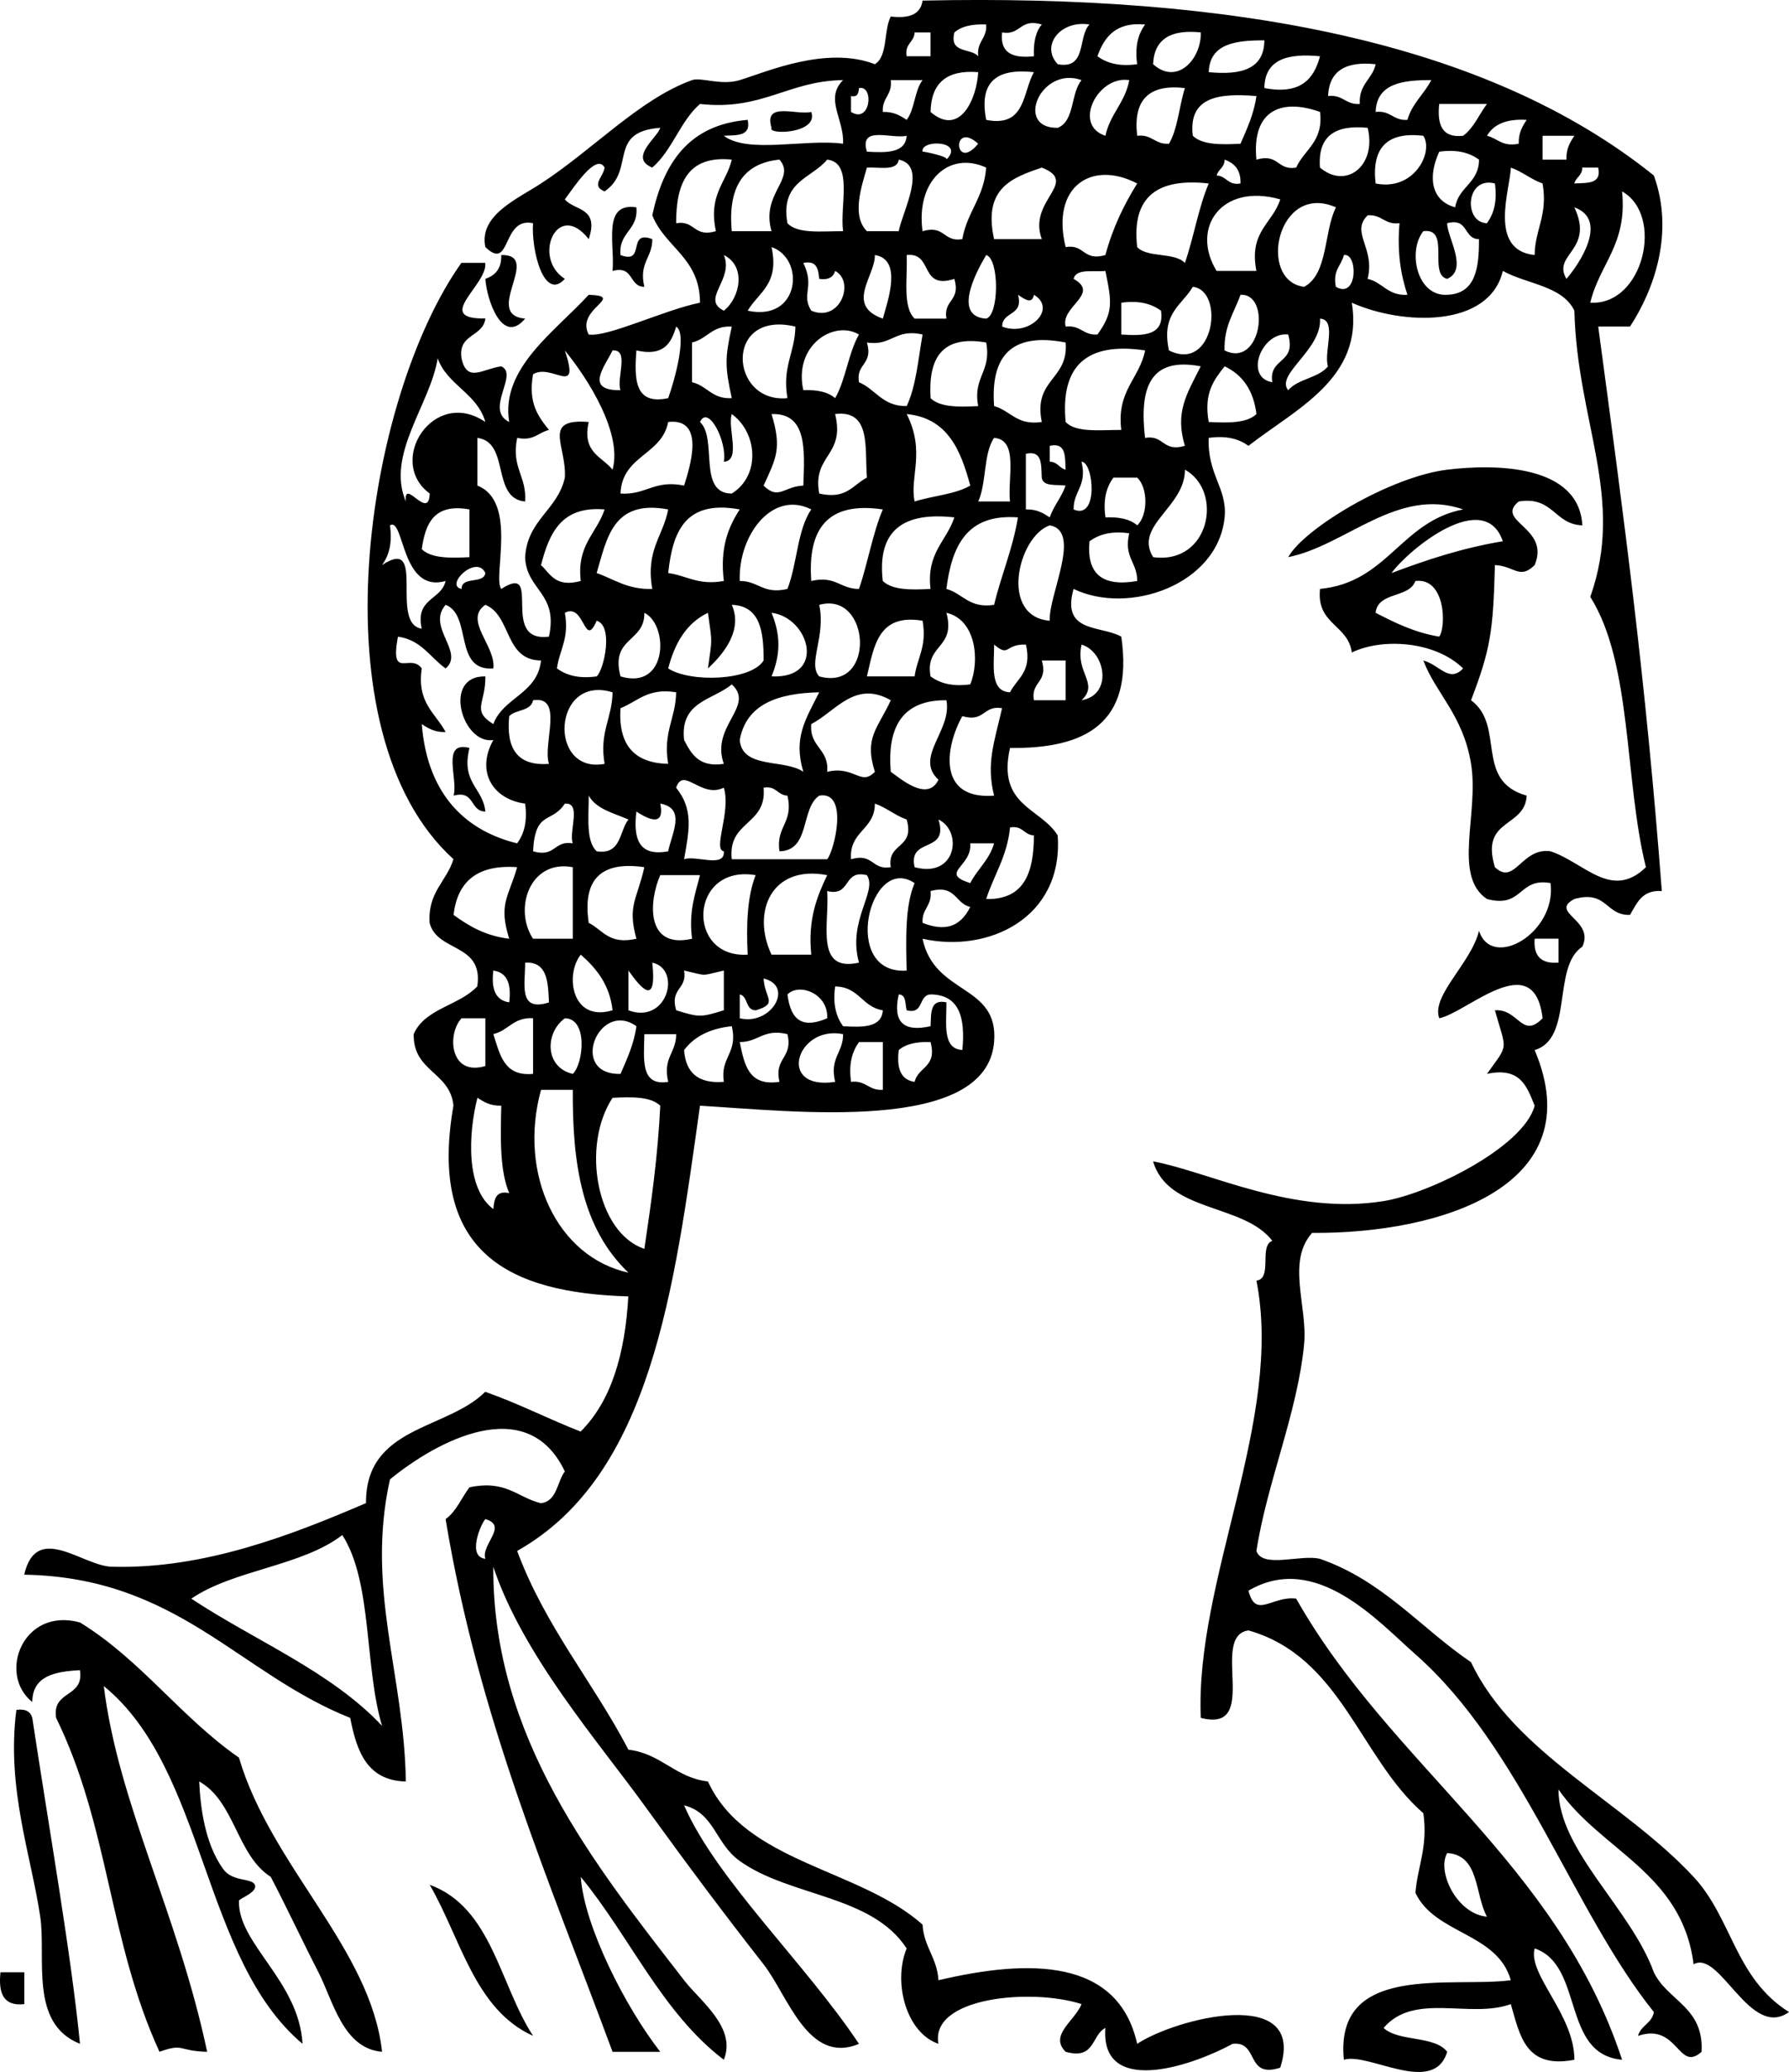 <svg xmlns="http://www.w3.org/2000/svg" viewBox="0 0 189.771 219.755"><path clip-rule="evenodd" d="M86.057 11.872c.82 2.323-4.711 2.464-4.215 1.685-.866-2.832 2.622-1.311 4.215-1.685zM67.507 21.99c.22 2.469-1.907 2.59-1.687 5.06 2.728 1.042.644-2.73 3.373-1.687.019 1.986-1.452 2.481-.843 5.058-1.675-.011-1.072-2.3-3.373-1.685.26-2.832-1.125-7.31 2.53-6.746zM53.172 27.049c4.415-.083-2.038 6.336 2.53 6.745-2.428 2.915-4.082-2.044-4.216-4.216 1.038-.368 1.732-1.078 1.686-2.529zM49.8 79.328c-.923 3.732 1.428 4.193 1.686 6.745-1.675-.011-1.071-2.3-3.372-1.687.51-1.738-1.361-5.858 1.686-5.058zM1.737 181.35c.981-.137 1.501.186 1.687.843 1.704 11.29 4.146 25.172 5.06 34.572-5.418-2.148-3.569-9.111-4.217-13.491-.961-6.49-3.605-13.62-2.53-21.92zM45.583 199.9c6.591 2.402 7.411 10.578 10.962 16.021-6.197-2.79-7.659-10.32-10.962-16.02zM.051 209.18H2.58v3.373c-2.221.26-2.767-1.16-2.529-3.37z" fill-rule="evenodd"/><path clip-rule="evenodd" d="M51.486 33.794c-.26 1.988-2.928 1.568-2.529 4.217.583 2.642 2.249 1.098 4.215.842 1.899.841-1.823 4.598.843 5.902-.953-5.712 4.944-9.649 8.432-13.491 4.04.157-1.448 1.466 0 4.215 2.02.307 8.037-2.622 11.805-3.373-.004-4.772-3.71-5.846-5.06-9.275 1.192-5.553 3.885-9.605 10.119-10.118.394 1.799-1.205 1.605-2.53 1.687 2.552 1.946 8.697.298 12.648.842.137-2.603-1.992-4.765 0-6.745-5.838.063-8.538 3.268-15.177 2.529-2.105 1.831-2.942 4.927-5.06 6.746-2.553-1.031.596-3.218.843-4.217-5.67.423-2.573 4.479-5.902 6.747-1.501-.619-.122-1.534 0-2.529-.873-1.626-3.343 2.21-4.216 3.372 1.019 1.232 3.687.812 2.53 4.217-3.317-4.254-6.047 1.99-2.53 4.215-2.233 2.45-3.581-3.116-3.373-5.902-3.359-.724-2.284 5.206-5.06 2.529-.703-3.345 3.306-5.058 5.903-6.745 5.494-3.569 10.459-8.956 16.021-10.962.94-.34 3.079.603 5.059 0 2.782-.849 9.197-3.683 14.335-1.687 1.396-.853.916-3.581 1.686-5.06 1.923.236 3.171-.203 3.373-1.687 32.754-.712 59.81 4.273 77.574 18.55 2.206 6.091-.007 12.171-2.529 16.022h-3.373c2.804 20.843 5.049 37.501 6.746 59.868-2.109-.145-2.64 1.295-3.373 2.529-2.617.086-2.405-2.652-5.902-1.687-2.734 1.461 2.191 2.21.843 5.06-3.229 2.111-.925 9.755-5.058 10.962 6.08 14.351-9.81 19.491-23.61 19.393-2.727 3.081-.46 7.784-.845 11.805-.688 7.229-3.947 14.717-5.058 21.924.627 1.901 4.729.329 6.746.842 6.678 2.316 10.666 7.323 16.02 10.962 4.544 9.635 16.193 14.785 23.609 22.767 4.109 4.424 4.37 10.715 10.119 14.335-4.131 2.968-7.342-6.673-10.119-5.06-1.224-9.735-9.864-12.059-14.334-18.551.002 6.472 7.641 12.592 10.118 19.395 1.454 3.044 5.324 3.671 5.06 8.432-2.492 2.245-2.476-3.13-6.744-1.687.296-1.107 1.483-1.325 1.685-2.529-8.599-10.715-14.057-28.063-25.295-37.943-3.968-3.49-10.562-10.943-17.707-6.747.765 3.062 2.488.514 5.059.845 10.062 17.763 27.687 27.963 34.57 48.905-6.47-.557-4.015-10.038-9.273-11.806-.758 2.751 4.219 7.005 4.215 11.806-5.237 1.021-5.785-2.646-6.746-5.902-4.321 1.581-10.244-1.299-13.491 2.529 1.601 1.491 5.398.784 6.745 2.529-1.431 4.733-8.336.024-10.96.844-1.031-10.375 11.438-7.601 17.706-8.433-1.413-5.051-8.061-4.868-10.117-9.275.235-2.855 1.341-4.841.844-8.432-6.761-5.888-8.702-16.594-18.551-19.395-4.194.587 1.397 10.957-5.062 9.275-.616-14.718 8.798-31.679 5.904-46.375 1.752-.217.229-3.704 1.687-4.217-3.04-3.987-11.069-2.984-12.648-8.432 6.01 1.132 14.808 5.763 24.452 4.216 4.813-.772 14.854-5.705 16.022-10.118-.814-1.996-1.48-4.143-5.061-3.373 2.35-3.294 2.085-2.315.845-6.746 2.515-.187 2.865 3.114 5.058.844-.892-7.656-8.022-.576-10.962 0-.885-2.399 3.408-5.867 4.216-9.275 1.358 4.21 8.257.229 7.589-5.06-3.437-.626-2.902 2.717-6.745 1.687-3.663-2.455-.826-9.027-1.687-14.335-.839-5.179-3.792-7.532-5.058-10.96 1.754.476 2.725 2.409 4.216.842-3.057-2.982-8.715-3.211-11.805-1.687-.395-2.98-3.782-2.964-3.373-6.746 7.18-.688 8.57-7.167 15.178-8.431-6.951-2.439-12.448 3.845-18.551 5.06 1.68-3.042 10.793-8.53 16.862-9.275 5.178-.638 13.98-.513 14.335 5.902-2.996-.095-3.064-3.119-6.746-2.529-2.612 2.125 3.391 2.735 1.688 6.745-1.607 1.581-2.119.093-4.216 0-.18 7.058-.479 8.958-2.531 14.335 3.688 2.721.289 8.53 5.902 10.118-.182 3.472-4.954 2.353-3.371 7.588 2.114 2.017 2.823-2.13 5.9-1.687 3.562 1.172 6.466 5.247 10.119 1.687-2.298-9.224-1.438-21.608-5.902-28.668 3.721-10.5-1.392-18.505-1.687-30.355-1.277-2.658-5.062-2.809-7.588-4.216-1.449 6.073-10.638 5.777-16.021 3.372 1.297 7.983-5.853 11.207-10.962 15.177-.979-.707-2.263-1.112-4.217-.842-.161 3.914 1.994 5.344 1.687 8.431-.712 7.146-10.167 10.414-16.021 7.589-1.343 4.716 2.908 3.838 5.059 5.06 1.354 9.226-3.835 11.905-11.805 11.806-1.389 6.165 3.234 6.322 5.058 9.273.633 8.757-7.357 12.527-14.333 10.962 1.25 6.024 8.112 4.778 7.589 10.962-.826 9.771-21.313 7.321-31.198 6.746-2.735 19.469-5.181 39.229-19.394 47.22 2.968 7.994 8.038 13.886 11.805 21.079 3.512.423 4.92 2.95 8.432 3.373 3.99 8.659 16.075 9.221 22.766 15.178.142 2.388 1.546 3.515 1.687 5.902 9.605-2.263 19.044-2.356 21.08 6.746 4.09-2.716 17.993-6.256 15.177 2.529-3.73 1.203-2.204-2.854-5.06-2.529-4.86 2.631-14.021 5.384-13.489-1.687-1.494.754-1.074 3.423-4.217 2.529-1.785-1.771.992-3.287 1.687-5.059-5.364-1.724-16.101-.715-15.178 4.216-3.443-1.186-4.839-6.542-3.373-10.119-3.72-5.703-12.35-5.451-17.708-9.275-2.612-1.865-2.658-5.076-5.902-5.902 3.403 7.845 12.941 16.85 18.551 25.297-5.4 2.269-7.538-5.132-10.119-8.433-4.38-5.601-8.006-10.453-12.648-16.864-4.944-6.827-12.888-15.925-16.021-25.295-.09 18.129 10.749 31.579 20.237 43.846 1.732 2.24 5.598 5.029 4.215 8.433-6.55-4.974-9.97-13.076-15.177-19.395.377 5.255 4.738 13.807 8.432 18.551h-5.059c-6.677-18.058-14.199-35.269-17.708-56.494 1.14-.829 1.685-2.249 2.53-3.374 3.917-.824 5.09 1.095 7.588 1.687 1.732-.234 1.682-2.252 2.529-3.373-4.001-8.433-13.611-3.198-18.55.845-2.578 11.637 1.518 20.7 1.686 32.041-4.12-.097-5.22-3.211-5.902-6.746-11.873-4.73-18.289-14.9-34.583-15.19 1.305-5.618 6.165-.934 9.275-.842 9.942.29 19.442-3.517 26.983-6.747-.053-8.201 8.567-7.734 12.647-11.804 3.539 1.239 6.683 2.874 10.119 4.216 3.243-3.222 4.714-8.215 5.06-14.334-12.559-.371-21.295-4.562-18.55-20.237-.347-3.59-4.298-3.573-4.217-7.588 1.201-2.735 4.851-3.019 6.747-5.06.689-4.625-4.281-3.59-5.06-6.747-.194-3.285 1.812-4.371 2.53-6.745-14.838-13.462-9.326-48.927.843-63.241h2.529c.313 2.291-5.594 5.996 0 5.897zM101.24 3.439c-.581 2.267 1.743 1.63 2.529 2.529-.188-1.593.951-1.859.843-3.371-1.47-.064-2.63.186-3.37.842zm5.06 0c-.253 2.222 1.167 2.767 3.374 2.529-.063-1.468.187-2.622.842-3.371-2.38-.699-2.19 1.187-4.21.842zm5.9 3.373c3.123.59 2.104-2.956 3.374-4.215-3.12-.491-5.22 2.271-3.37 4.215zm4.21-.844c.979.708 2.261 1.112 4.216.844-.27-1.956.136-3.237.844-4.215-3.09-.284-4.32 1.293-5.06 3.371zm-20.234 0h2.531V3.439h-1.688c-.046 1.077-1.08 1.168-.843 2.529zm26.144.844c2.513 2.267 5.112-.495 5.058-3.373-3.15-.336-4.95.673-5.06 3.373zm5.9.842c3.424.332 5.875-.308 5.901-3.371-3.11-.021-5.81.377-5.9 3.371zm5.9 1.687c3.817.726 5.252-.931 5.904-3.374-3.42-.33-5.87.309-5.9 3.374zm6.75.845c1.593-.19 1.86.95 3.373.842-.131-2.097 1.325-2.61 1.685-4.216-3.14-.336-4.94.673-5.05 3.374zm-42.163 1.686c3.089 2.668 4.899-1.343 5.058-4.218-3.36-.278-5.004 1.176-5.053 4.218zm5.903.842c4.212.837 3.845-2.901 5.062-5.06-3.79-.417-5.88.871-5.06 5.06zm-10.964-.842c1.161-.037 1.853.396 2.53.842.86-1.108.826-3.109 1.687-4.216H94.49c.189 1.594-.95 1.86-.844 3.374zm18.554 1.685c1.819-.712 1.361-3.697 2.531-5.058-4.33-1.555-7.17 5.142-2.53 5.058zm5.06.844c.488-2.321 2.098-3.523 2.527-5.902-3.3-.538-6.06 4.751-2.53 5.902zm28.66-2.529c1.597-.19 1.861.95 3.373.842.495-1.753 1.773-2.725 2.531-4.216-3.1-.02-5.8.378-5.9 3.374zm-55.646-1.686v1.687c2.075 1.309 2.479-2.866.843-2.531-.048.514-.126.998-.843.844zm30.356 4.215c1.595-.188 1.859.95 3.373.842.936-1.595 1.077-3.983 1.687-5.902-3.82-.445-5.51 1.241-5.06 5.06zm5.9 0c.997.971 2.981.954 5.06.842.673-1.575 1.408-3.087 1.687-5.058-3.98-.32-7.24.067-6.75 4.216zm6.75 2.529c2.383-.696 2.186 1.19 4.216.844.866-1.944 2.902-2.719 2.53-5.902-4.09-1.459-7.26-.206-6.75 5.058zm21.92-2.529c1.139-.828 1.685-2.25 2.528-3.373h-5.06c-.24 2.204.31 3.627 2.53 3.373zm2.53 0c1.141.264 1.609 1.2 3.372.842-.035-1.16.398-1.851.844-2.529-2.09-.127-3.49.435-4.21 1.687zm-17.71 3.373c2.784 2.363 6.034-.208 5.058-4.217-3.44-.348-5.32.865-5.06 4.217zm-48.06-1.687c2.091.124 4.092.157 4.215-1.687-1.592.374-5.081-1.147-4.215 1.687zm11.8-.844c-2.84-2.56-2.55 3.118 0 0zm42.16 4.217c4.089.834 6.179-3.325 5.062-5.06-3.82-.445-5.5 1.242-5.06 5.06zm17.71-2.53h2.531c-.039-1.159.395-1.85.842-2.529h-3.373v2.529zm-63.24 0c2.026-2.025-2.768-2.184-2.529-.842-.009-.061 2.859.517 2.529.842zm53.97 5.06c.337-2.192 2.517-2.543 2.529-5.06-.979-.707-2.26-1.112-4.216-.842-1.17 2.515-.99 5.16 1.69 5.902zm-82.637 1.686c2.032-.345 1.833 1.54 4.216.842-.826-3.917 1.093-5.09 1.686-7.589-4.683-.466-5.915 2.517-5.902 6.747zm5.902.843h4.217c-1.164-3.986 2.641-5.542.843-7.589-3.842.375-5.495 2.938-5.06 7.589zm5.903-.843c1.086 1.161 3.662.833 5.902.842-.363-2.728 1.11-7.292-1.687-7.589-1.644 2.01-5.011 2.297-4.215 6.747zm8.432-5.902c-.538 1.928-1.673 5.086 0 6.745h3.373c.431-2.175 3.085-6.963 0-7.589-.156 1.249-2.038.774-3.373.844zm5.902 6.745c2.383-.696 2.184 1.189 4.216.844.499-2.876 2.315-4.431 2.529-7.589-3.92-1.806-7.473 1.391-6.748 6.745zm31.198-5.903c1.078.048 1.167 1.081 2.529.844.044-1.452-.65-2.162-1.687-2.531.01.847-.68 1.006-.84 1.687zm-23.61 6.747h5.06c-1.526-4.131 4.058-5.99 0-7.589-3.14 1.073-6.26 2.168-5.06 7.589zm57.34 1.686c.035-2.776 1.424-4.198.842-7.589-1.247-.438-2.125-1.248-3.373-1.687-.01 2.137-2.49 8.764 2.53 9.276zM167 19.46c1.325-.081 2.924.113 2.529-1.687h-1.687c.01.847-.67 1.004-.84 1.687zm-53.96 6.745c2.032-.345 1.833 1.541 4.217.844.772-2.881 1.971-5.336 3.372-7.589-4.82-2.514-9.17.311-7.59 6.745zm7.59 0c1.078 1.17 3.98.517 5.06 1.687.941-2.714 1.435-5.872 2.529-8.431-5.39-.608-8.21 1.344-7.59 6.744zm37.1-2.529c.707-.978 1.112-2.261.845-4.216-3.11-.812-3.36 4.142-.85 4.216zm10.96 8.431c5.674.322 7.866-9.312 3.372-11.804.58 5.638-2.41 7.705-3.37 11.804zm-39.63-3.371h4.216c-.825-4.198 1.724-5.022 2.528-7.59-6.25-1.773-9.54 3.045-6.75 7.59zm9.28 1.685c2.561-1.375 2.062-5.809 3.373-8.431-6.24-2.737-8.37 7.818-3.37 8.431zm27.82-.843c1.29-1.47 4.558-6.251.842-7.588 2.16 4.57-2.4 4.959-.84 7.588zm-21.08 0c1.607.361 2.119 1.817 4.216 1.687-.708-2.103-1.104-4.519-.842-7.589-1.594.188-1.861-.95-3.374-.844-1.87 1.851.83 3.445-.01 6.746zm8.43 0c-2.045-.482.396-5.454-2.527-5.06-1.688 2.109-.698 6.94 2.527 6.747 2.996-.097 3.395-2.792 3.373-5.902-1.674-.011-1.071-2.302-3.373-1.687 0 1.505 2.27 4.905 0 5.902zm-74.198 3.374c5.549 1.212 6.138-5.515 2.53-6.747.86 3.953-1.388 4.795-2.53 6.747zm-2.53 0c1.703-1.329 2.43-4.7 0-5.902 1.111 2.613-2.499 4.677 0 5.902zm16.864.842c.51-1.856 2.12-6.283-.842-6.745.051 2.205-3.188 5.319.842 6.745zm3.373 0h3.373c-.346-2.032 1.54-1.833.844-4.216-3.732 1.202-2.206-2.853-5.06-2.529.106 2.429-.456 5.52.849 6.745zm7.591 0c1.392-.374 1.392-6.371 0-6.745-.65 1.107-3.84 6.516 0 6.745zm37.1-3.373c2.35 1.352 2.334-3.641.845-3.372-.27 1.14-1.21 1.609-.85 3.372zm-55.653 2.531c3.062 1.295 4.671-3.091 2.53-4.216-.186.658-.706.98-1.687.842-.095-1.029-.252-1.997-1.687-1.687 1.26 2.568-.276 3.279.844 5.061zm26.983 1.686c1.595-.19 1.859.95 3.373.842 1.715-2.374 1.511-3.459.844-6.745-1.262.143-3.112-.301-3.373.842 2.87 1.596-1.44 2.957-.84 5.061zM124 37.167c4.799 2.404 5.955-6.38 2.529-6.746-1.14 1.951-3.39 2.795-2.53 6.746zm-17.7-2.529c2.886 1.119 5.883-1.879 3.374-3.373-.181 1.019-.938.518-1.688 0 .62 2.3-1.67 1.697-1.68 3.373zm23.6 2.529c3.886 1.93 4.97-6.068 1.687-5.902-.65 1.873-1.77 3.289-1.69 5.902zm-10.96-1.687c2.414.166 4.603.106 4.215-2.529-.978-.708-2.259-1.112-4.215-.844v3.373zm17.71 5.903c1.029-1.218 3.218-1.278 4.216-2.529-.486-1.482 1.019-4.954-.843-5.06.19 3.322-4.75 5.886-3.38 7.589zm-69.143-4.216c-.228 3.039-.211 5.832 3.373 5.06.615-1.69 2.083-6.836.843-7.589-.507 1.741-1.304 3.194-4.216 2.529zm5.903-.842v4.215c1.605.361 2.118 1.817 4.215 1.687-.735-3.354-.735-4.237 0-7.589-2.097-.13-2.61 1.324-4.215 1.687zm10.118 5.902c-.581-3.391.808-4.813.843-7.589-7.625-1.813-6.993 8.186-.843 7.589zm1.686-.844c1.469-.063 2.623.188 3.373.844 1.134-1.958 1.396-4.789 2.53-6.747-2.623-1.577-6.964 1.12-5.903 5.903zm6.746-5.058c.696 2.383-1.189 2.184-.843 4.215 1.78.749 2.492 2.566 5.059 2.529.998-2.094 1.222-4.963 1.687-7.589-2.925-.676-3.241 1.257-5.903.845zm43 4.215c-.407-2.656 2.587-1.908 1.687-5.06-2.81-.333-4.71 4.544-1.69 5.06zm-36.253 1.687c.995.971 2.978.953 5.058.842-.598-3.126 1.441-3.618.843-6.745-4.739-.812-6.155 1.708-5.893 5.903zm6.743.842c1.764.486 2.405 2.09 5.06 1.687-.934-4.587 2.862-4.445 2.529-8.431-5.92-1.142-7.96 1.598-7.59 6.744zM53.172 62.462c4.53-2.915-.302 5.745 5.06 5.06 1.015-4.668-2.409-4.897-2.53-8.431.239-3.978 3.447-4.986 4.216-8.433.207-3.377-2.489-6.302 2.53-5.902-.732 3.262 1.411 3.648 2.53 5.06 1.067-3.844-2.576-9.612-5.06-12.648 1.691 5.09-1.394 1.292-3.373 2.529-.548 3.077.568 4.492 1.687 5.904-1.14.264-1.61 1.2-3.373.842-.648 3.178 1.028 4.031.843 6.747-3.614-.321-1.574-6.297-5.059-6.747v5.06c4.309 1.7 1.578 9.775 2.529 10.959zm12.649-21.079c-.461-1.225.985-4.358-.843-4.216-.847 1.736-3.008 4.277.843 4.216zm47.219 3.373c1.087 1.161 3.664.835 5.902.844-.519-4.173 1.914-5.396 2.53-8.433-6.27-.936-8.99 1.685-8.43 7.589zm-69.986 8.433c-.257-2.635 2.437 2.143 2.53-.844-4.651-3.421.414-11.322 5.902-7.589-.877-3.058-4.002-3.867-5.059-6.745-.772 4.863-5.51 10.21-3.373 15.178zm78.416-6.747c2.03-.345 1.833 1.541 4.216.842-1.07-3.584.193-5.472 1.685-8.431-5.57-1.065-6.49 2.508-5.91 7.589zm6.75-1.686c2.077.111 4.062.129 5.06-.842-.311-2.502-1.463-4.161-3.373-5.06-1.12 1.411-2.24 2.825-1.69 5.902zm-50.595 7.589c3.065-1.902 2.741-6.431 0-8.431-.484 1.482 1.02 4.954-.843 5.058.374-2.138-1.663-6.1-2.529-4.216 1.892 1.762-.285 7.592 3.372 7.589zm3.374-.843c1.605 1.579 2.118.092 4.215 0 .146-3.799.412-7.719-3.372-7.588 1.121 3.663.474 4.705-.843 7.588zm5.901.843c2.917.668 3.56-.938 5.06-1.687-.25-3.123.477-7.222-3.374-6.745 1.099 4.47-2.441 4.302-1.686 8.432zm10.119.844c1.921-.612 4.307-.753 5.903-1.687-1.013-3.766-2.396-7.16-6.746-7.588 2.032 4.028.286 6.682.845 9.275zm-31.198-.844c2.715.185 3.568-1.491 6.746-.843.615-1.97 2.305-7.197-1.687-6.746-.68 3.535-4.899 3.534-5.059 7.589zm37.939.844h3.373c-.261-2.55.938-6.558-1.687-6.747-1.14 1.661-.79 4.817-1.68 6.747zm7.59-4.217c.846-.002 1.004.684 1.687.844-.079-1.325.112-2.924-1.687-2.531v1.687zm-2.53 5.059c1.161-.037 1.853.396 2.529.842.438-1.246 1.248-2.124 1.687-3.372-.992-.132-2.394.145-2.529-.844-.081-1.326.113-2.924-1.687-2.529v5.903zm5.06 0c2.691 1.189 2.129-5.046.843-5.06.62 2.577-.86 3.074-.84 5.06zm8.44 5.06c6.03.821 7.484-7.012 3.373-9.275.02 3.984-5.45 5.921-3.37 9.275zm-5.06-4.217c1.467-.062 2.623.188 3.372.844 1.154-1.079 1.154-3.981 0-5.06h-2.529c-.71.98-1.12 2.261-.84 4.216zM78.468 61.62c1.987-.02 2.483 1.452 5.06.842 1.035-2.619 1.034-6.272 2.529-8.431-4.094-2.087-7.76 2.686-7.589 7.589zM44.74 58.247c.997.971 2.981.956 5.06.844v-5.06c-3.772-.68-4.683 1.5-5.06 4.216zm12.649 1.687c1.015.951 1.528 2.407 4.216 1.687-.453-3.826 1.695-5.051 2.53-7.589-4.616-.399-5.879 2.553-6.746 5.902zm5.902.843c1.875.656 3.288 1.771 5.902 1.685-.735-4.106 1.153-5.592 1.687-8.431-5.877-1.098-6.497 3.06-7.589 6.746zm7.589 0c1.98.268 3.165 1.331 5.902.843-.431-3.523.471-5.714 1.687-7.589-5.849-1.07-7.123 2.434-7.589 6.746zm15.177.843c2.577-.61 3.074.861 5.06.842.94-2.712 1.435-5.871 2.529-8.431-5.942-.883-7.986 2.133-7.589 7.589zM44.74 66.68c-.733-3.262 2.061-3 2.53-5.06-4.757 1.352-4.373-6.826-5.902-5.902.269 1.955-.136 3.237-.843 4.216 4.822-3.201.723 6.217 4.215 6.746zm48.906-5.06c.997.971 2.981.955 5.061.842-.455-3.826 1.693-5.049 2.528-7.589-5.388-.605-8.216 1.347-7.594 6.747zm6.744.842c1.762.486 2.407 2.092 5.06 1.687.76-3.176 1.972-5.899 2.529-9.275-5.47-.413-7.02 3.094-7.59 7.588zm47.22-1.685c3.676-1.383 7.465-2.652 11.805-3.373-1.96-5.699-10 .876-11.81 3.373zm-36.26 5.058c-.127-2.756 3.45-9.513 0-10.118-3.37 1.18-5.37 9.685 0 10.118zm4.22-8.431c-.328 3.421 1.309 4.875 5.06 4.216.02-1.986-1.452-2.483-.845-5.06-1.95-.268-3.23.136-4.21.844zm-66.613 5.058c.012-1.391 2.338-.471 2.529-1.685-.932-2.037-4.374 1.317-2.529 1.685zm96.963 2.531c2.043 1.05 4.098 2.086 6.746 2.529.753-.999.691-6.297-2.528-5.902-.67 1.861-3.96 1.096-4.22 3.373zm-98.65 5.902c-1.642-1.168-2.59-3.031-5.059-3.373-.866 4.693 1.313 1.688 2.529 3.373-.549 3.641 1.458 4.727 2.53 6.747-1.16.035-1.851-.398-2.53-.844.621 7.832 5.008 11.399 10.119 12.648.708-.978 1.112-2.261.843-4.215-3.395-.448-5.257-3.361-3.373-6.747-3.292.518-5.465-6.843-.843-6.745.051 2.848-1.521 3.597.843 5.058 1.071-2.864 4.676-3.193 5.06-6.745-3.909-.026-3.109-4.762-5.903-5.904-2.368 1.616 1.159 4.397.843 6.746-4.256.321-2.216-5.653-5.059-6.746-2.062 2.35 2.053 5.013 0 6.747zm27.826 0c.462-3.362.462-2.54 0-5.902-2.281 1.091-3.525 3.22-4.216 5.902 2.344 1.52 8.794 1.315 10.119-.842.02-3.112-.377-5.807-3.374-5.904 1.124 2.534-.613 4.98-2.529 6.746zm11.804.844c6.058 1.659 5.46-9.101 0-7.59.727 3.361-1.259 6.23 0 7.59zm-27.824-.844c.978.708 2.26 1.112 4.215.844.791-.714 1.801-5.377 0-5.904-1.326 3.084-1.26-1.958-3.373-.842.489 2.737-.574 3.923-.842 5.902zm6.745.844c5.031 1.523 5.144-5.461 2.529-6.746.067 3.158-3.635 2.549-2.529 6.746zm16.021 0c5.878.261 4.02-6.251 0-6.746.969 2.361.969 4.383 0 6.746zm16.865 0c.978.707 2.259 1.112 4.215.843 1.036-2.538.6-6.875-2.53-7.589 1.03 3.842-2.311 3.308-1.683 6.746zm-6.747 0h5.058c.27-1.981 1.332-3.165.844-5.904-4.732-.796-5.149 2.722-5.902 5.904zm15.18 1.685c.749-1.498 2.354-2.143 1.687-5.058-2.3-.078-1.697 1.405-3.373 0 0 2.235-.48 4.965 1.68 5.058zm7.59.845c3.349-.58 2.53-5.153 0-5.902-.7 3.025 1.9 4.077 0 5.902zm-5.06 0h3.371v-4.216h-2.529c.7 2.383-1.19 2.183-.84 4.216zm-37.104 4.215c.77 1.479 1.567 2.929 4.215 2.529-1.444-4.021 3.378-6.112.843-8.431-1.975 1.678-5.522 1.783-5.058 5.902zm-8.432 2.529c-.581-3.391.808-4.812.843-7.588-6.387-1.971-6.886 8.732-.843 7.588zm1.687-5.902c-.257 3.913 1.479 5.83 5.059 5.902-.58-3.391.808-4.812.843-7.588-3.026-.498-4.079.979-5.902 1.686zm12.647 3.373c.266 3.107 4.763 1.983 6.746 3.373-1.07-3.586.194-5.474 1.687-8.433-4.399.099-7.739 1.257-8.433 5.06zm7.589-1.687c-.219 2.469 1.907 2.591 1.687 5.06 2.916-.686 3.56 1.574 5.06 0-1.168-3.676.336-4.619 1.686-7.588-3.783-2.161-5.799 1.141-8.433 2.528zm-32.041-.842c-.347 3.438.864 5.319 4.216 5.058-.694-2.115 1.639-7.259-1.687-6.744-.22 1.184-1.849.96-2.529 1.686zm40.473 5.902c.897.604 3.884 3.292 5.06.843-2.608-2.392 1.47-5.226.843-8.431-4.538-.045-6.317 2.675-5.901 7.588zm7.591-5.902c-1.861 3.324-2.635 8.898 3.373 8.431-.861-3.377.011-5.656.844-9.275-2.03-.345-1.83 1.54-4.21.844zM72.566 91.132c1.225-.461 4.358.985 4.215-.844-1.204-.187.784-4.196 0-6.744-2.422 1.177-4.282-2.298-5.059 0 1.869 2.331 1.378 4.513.844 7.588zm5.059 0h10.119c.739-.839 2.347-7.301-.843-6.746-2.01 1.362-.917 5.828-4.215 5.902-.414-2.661 1.519-2.977.843-5.902-1.079-.046-1.168-1.081-2.53-.842.368 4.021-3.834 3.474-3.374 7.588zm-14.334-.844c2.644.395 2.377-2.12 3.373-3.371-1.567-.682-3.407-1.091-4.216-2.531.009 2.24-.319 4.817.843 5.902zm-6.746 0c2.383.698 2.185-1.188 4.216-.842-.461-1.225.986-4.358-.843-4.215-1.418 2.164-3.154.659-3.373 5.057zm10.962-4.215c-.353 2.881.254 4.804 3.373 4.215.366-1.875 1.938-4.571-.843-5.058.58 2.804-1.744 1.359-2.53.843zm22.767 5.059c2.382-.698 2.184 1.188 4.215.842-.407-2.656 2.589-1.908 1.687-5.058-1.248-.439-2.125-1.248-3.372-1.687.001 2.814-2.743 2.879-2.53 5.903zm6.745.843c4.455 1.209 5.125-3.828 2.53-5.058 1.151 3.682-3.266 1.794-2.53 5.058zm7.591 3.373c4.039.102 5.062-2.809 5.062-6.747-1.079-.046-1.171-1.08-2.531-.842-.3 3.07-1.71 5.035-2.53 7.589zm-1.69-1.686c.758-1.491 2.034-2.462 2.529-4.216h-2.529c.23 2.472-3.376 3.132 0 4.216zm-54.806 3.373c1.624 1.186 3.392 2.228 5.902 2.529-1.151-3.692-.104-4.335.843-7.589-4.24-.305-6.341 1.529-6.745 5.06zm8.431 2.528h4.216v-7.589c-4.58-.857-6.305 4.456-4.216 7.589zm5.903-1.686c1.5.749 2.143 2.354 5.06 1.687-.975-3.516.071-4.159.843-7.589-4.61-.673-6.577 1.294-5.903 5.902zm10.962 1.686c-.369-2.897.333-4.725.843-6.745h-4.216c-1.189 2.69-1.615 7.892 3.373 6.745zm5.902 1.687c-.166-3.257-.03-6.212.843-8.431-7.055-1.188-7.433 8.851-.843 8.431zm2.53 0h4.215c-.376-3.749.6-6.145 1.687-8.431-6.003-1.152-8.014 4.016-5.902 8.431zm14.334 1.69c-.085-3.456-.166-6.912.843-9.275-4.775-3.241-7.909 9.765-.843 9.275zM91.96 92.819c-2.596-.629-1.621 2.314-4.217 1.687.268 3.385-1.362 8.669 3.374 7.588-1.242-4.491 1.99-7.508.843-9.271zm5.902 5.058c2.291.899 3.949.536 5.06-1.687-1.608-.358-1.526-2.407-4.215-1.685.189 1.594-.95 1.86-.843 3.372zm67.458 4.213v-2.531h-2.528c-.15 1.841.69 2.691 2.53 2.531zm-100.34 5.06c-.32-2.771-1.735-4.448-3.373-5.902-1.702 2.12-.975 7.22 3.373 5.9zm-6.746-.84c-.098-2.152-.158-4.339-2.53-4.216.022 2.23-.786 5.29 2.53 4.22zm8.432-3.37v4.216c4.134 1.53 5.672-4.376 2.529-5.058.51 4.82-1.242 2.65-2.529.84zm-12.648 3.37c.236-1.923-.203-3.17-1.687-3.374-.235 1.92.204 3.17 1.687 3.37zm17.707.84c2.468.758 2.591.758 5.059 0v-4.216c-2.595.591-1.62.591-4.215 0 .345 2.04-1.541 1.84-.844 4.22zm8.432 0c-1.115-.009-.771-1.477-1.687-1.685v2.529c3.295.821 5.842-3.409 2.53-4.216.105 2.12 1.609 2.65-.843 3.38zm3.373-1.68c.372 2.959 1.777 3.574 4.215 2.529.143-2.61-2.966-3.8-4.215-2.53zm5.902 3.37c2.091.125 4.092.157 4.216-1.687-2.191-.336-2.542-2.515-5.059-2.529-.269 1.96.136 3.24.843 4.22zm12.65 2.53c.333-3.425-.309-5.876-3.371-5.902-1.329.076-.661 2.15-2.531 1.685-.188-.654-.022-1.664-.843-1.685-.655 2.902.469 4.027 3.374 3.371.079-1.323-.113-2.924 1.685-2.529.01 2.22-.465 4.95 1.69 5.05zm-50.594 1.69V108h-2.529c-1.564 1.66-1.254 6.2 2.529 5.06zm.843-3.38c.692 2.119 1.104 4.517 4.216 4.215v-5.902c-2.098-.13-2.609 1.32-4.216 1.68zm8.432 4.22c1.151-1.137 1.607-5.886-.843-5.902-2.15 1.56-2.13 5.22.843 5.9zm5.06 0c.672-1.575 1.409-3.088 1.687-5.06-3.983-2.85-7.251 5.17-1.687 5.06zm6.745-2.53c.158 2.37 1.467 3.591 4.215 3.371-.412-2.661 1.52-2.977.843-5.902-2.286.24-3.973 1.08-5.058 2.53zm-1.686 3.37c-.609-2.577.863-3.072.843-5.058h-3.373c-.034 2.56-.49 5.55 2.53 5.06zm7.588-4.22c.481 2.33.894 4.729 4.217 4.216-.612-2.578 1.455-2.479.843-5.058-2.576-.61-3.072.86-5.06.84zm10.119 4.22c-.609-2.577.862-3.072.843-5.058-4.917-1-7.123 6.02-.843 5.06zm1.687 0c1.594-.188 1.86.951 3.372.844v-5.06h-2.529c-.708.98-1.112 2.27-.843 4.22zm5.059-3.37c-.236 1.921.203 3.168 1.686 3.371.359-1.607 2.41-1.524 1.688-4.216-1.471-.06-2.623.19-3.374.85zm-28.669 23.61c-4.93-4.697-5.96-11.54-5.903-19.394H57.39c-2.455 8.92 1.718 17.75 9.276 19.39zm-14.335-6.75c.096-1.029.253-1.996 1.687-1.687-1.009-2.365-.927-5.819-.843-9.275-1.161.035-1.852-.397-2.529-.844-.974 3.83-1.249 9.64 1.685 11.81zm12.649-11.8c-3.369 5.125-1.672 14.342 3.373 16.021.729-4.894 1.428-9.814 1.687-15.178-.998-.97-2.982-.95-5.06-.84zm-13.492 48.9c-.504-1.5 2.472-3.502 0-4.215-.486.51-1.973 4 0 4.21zm-31.198 4.22c6.769 4.475 14.789 7.696 20.237 13.49-1.879-6.271-1.018-15.284-4.217-20.236-4.279 3.31-11.508 3.67-16.02 6.75zm137.44 33.73c-1.299-2.355-.768-6.54-4.217-6.746-1.13 1.96 1.03 6.46 4.22 6.75z" fill-rule="evenodd"/><path clip-rule="evenodd" d="M40.525 217.61c-4.147-.332-5.206-5.438-6.746-8.432-1.741-3.387-3.441-7.039-5.06-10.119-3.607-2.295-3.8-8.005-7.589-10.118.125 2.679.576 6.528 2.53 9.275 1.004 1.412 3.056.935 3.373 1.687.331.788-1.68 1.469-1.686 1.687-.136 4.562 6.362 8.491 6.746 15.178-10.692-8.982-10.235-29.116-21.081-37.943 1.526 12.456 7.847 24.068 10.962 38.786-3.15-.076-2.403-.945-5.059 0-5.397-11.783-5.319-23.877-10.962-35.415-.457-2.985 2.985-2.072 2.53-5.058-2.662.147-5.03.592-5.06 3.373-3.708-2.943-1.001-10.099 5.06-8.434 6.447 3.952 10.723 10.076 16.864 14.336 3.391 11.51 13.975 20.25 15.178 31.17z" fill-rule="evenodd"/></svg>